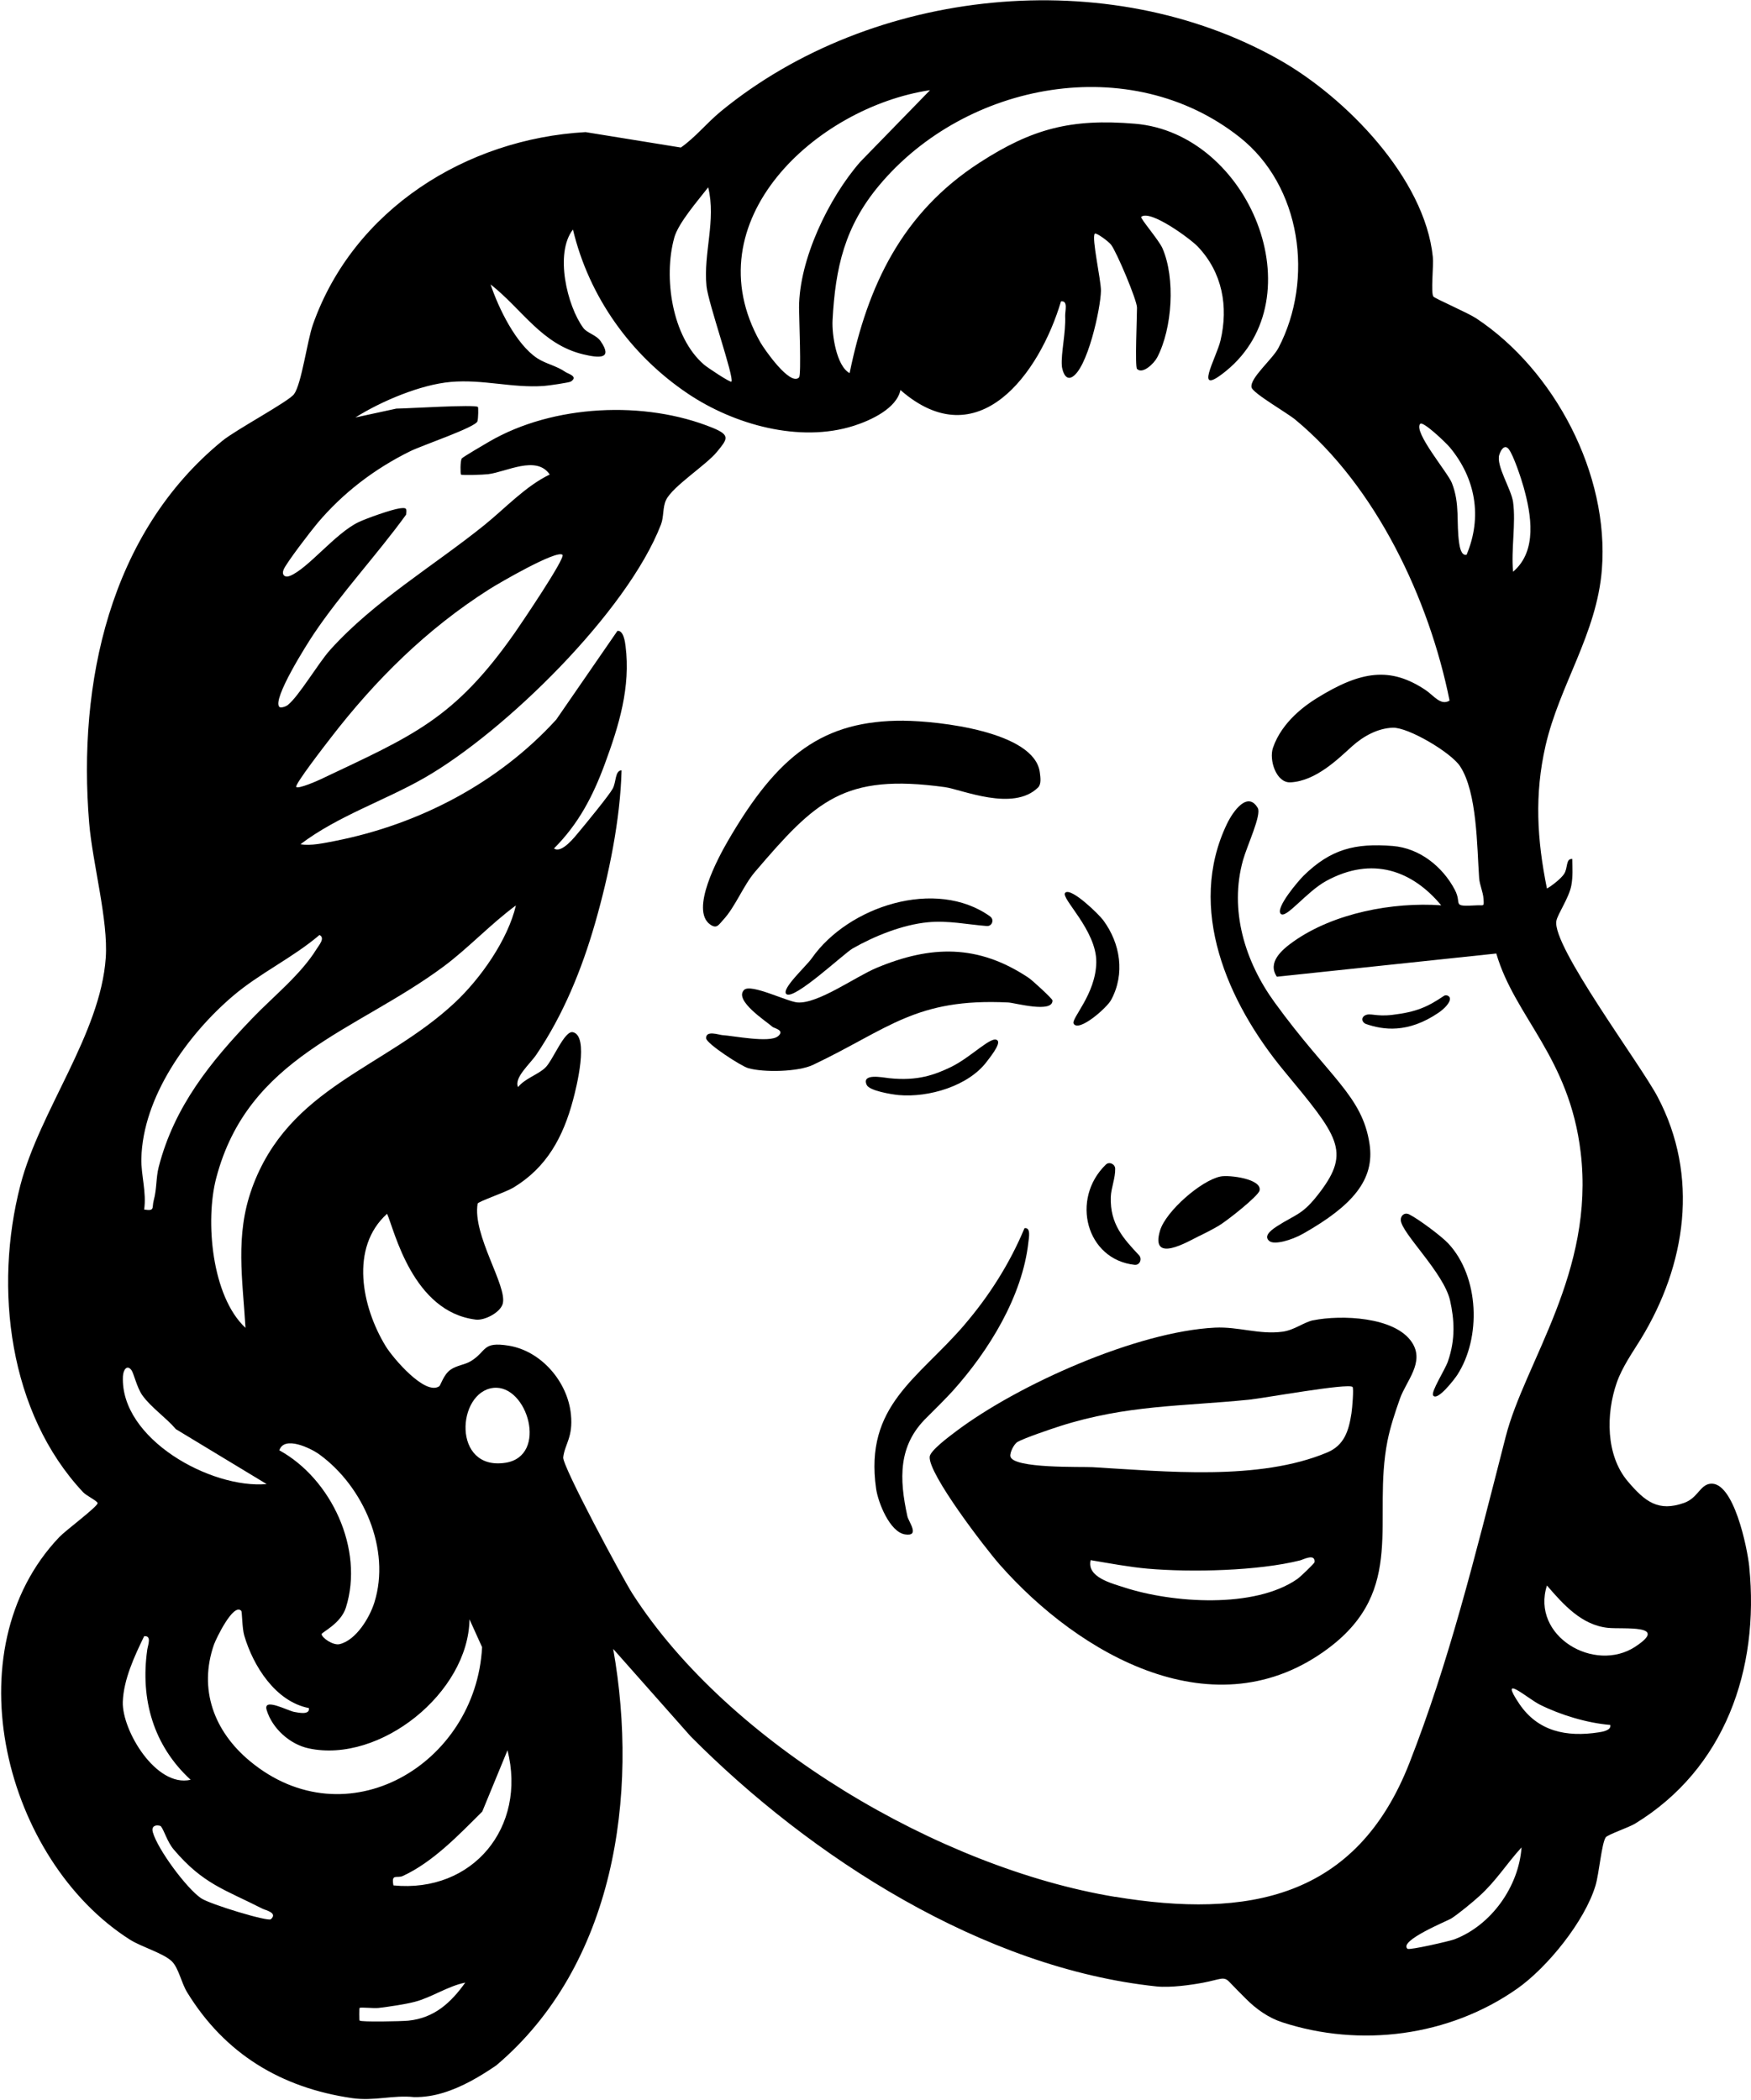 <svg xmlns="http://www.w3.org/2000/svg" fill="none" viewBox="0 0 1300 1559" height="1559" width="1300">
<path fill="black" d="M1298.73 1163.23C1297.35 1149.42 1287.09 1098.88 1269.48 1101.51C1262.07 1102.61 1260.31 1112.22 1250.24 1115.73C1231.31 1122.36 1221.52 1115.04 1208.55 1099.72C1192.1 1080.33 1192.29 1049.63 1200.3 1026.52C1204.38 1014.78 1212.26 1003.73 1218.13 994.161C1251.9 938.977 1261.73 873.059 1230.65 814.234C1217.62 789.593 1152.11 702.172 1155.5 683.652C1156.44 678.536 1164.89 666.576 1166.61 657.316C1167.84 650.787 1167.43 644.227 1167.3 637.666C1162.28 637.352 1164.26 644.164 1161.22 648.809C1158.99 652.2 1152.33 657.473 1148.5 659.608C1141.13 623.384 1139.15 589.765 1147.47 553.541C1157.79 508.591 1185.48 470.64 1189.28 422.865C1194.9 351.924 1154.06 274.736 1095.99 236.315C1089.68 232.14 1065.23 221.593 1064.19 220.149C1062.15 217.293 1064.44 197.392 1063.78 190.768C1057.82 132.195 999.024 72.209 949.836 44.397C822.676 -27.517 647.457 -9.468 535.238 82.63C524.597 91.388 516.405 101.872 505.481 109.531L434.728 98.074C346.114 103.065 262.555 155.486 232.358 240.835C228.026 253.046 223.914 285.001 218.295 292.628C214.246 298.122 175.134 319.027 165.089 327.252C81.184 395.807 57.61 507.398 66.211 611.047C68.691 640.742 80.462 683.213 78.516 710.993C74.592 767.714 29.516 824.342 15.139 879.808C-4.668 956.148 6.476 1048.9 61.754 1107.82C64.171 1110.4 72.457 1114.32 72.457 1115.89C72.457 1118.5 48.727 1136.14 44.175 1140.91C-36.56 1225.47 3.933 1381.2 96.533 1439.96C105.009 1445.33 121.237 1449.91 127.547 1456C132.663 1460.96 134.578 1471.95 138.973 1479.07C166.91 1524.62 208.627 1549.92 261.487 1557.58C277.81 1559.93 291.967 1555.1 307.442 1556.82C314.787 1556.92 322.038 1555.76 329.07 1553.62C343.227 1549.29 356.191 1541.63 368.401 1533.31C456.136 1459.11 474.53 1333.05 455.257 1224.09L512.701 1288.94C602.036 1378.94 730.013 1461.09 858.648 1474.65C868.976 1475.74 884.608 1473.52 893.24 1471.88C906.173 1469.43 908.495 1466.83 912.67 1471.26C916.845 1475.68 920.863 1479.64 924.975 1483.78C932.477 1491.35 941.675 1497.91 951.939 1501.26C1009.73 1520.16 1075.77 1511.87 1126.37 1476.34C1148.85 1460.55 1176.63 1426.21 1184.57 1399.69C1187.24 1390.8 1189.09 1368.49 1192.13 1364C1193.52 1361.96 1209.34 1356.62 1213.95 1353.79C1280.59 1313.08 1306.33 1239.38 1298.7 1163.2L1298.73 1163.23ZM1113.16 337.547C1114.41 333.529 1117.24 329.669 1120.19 333.498C1123.7 338.081 1129.42 355.251 1131.21 361.718C1136.83 381.933 1141.6 408.959 1123.36 424.435C1121.79 408.143 1125.53 388.462 1123.36 372.704C1122.04 363.067 1110.58 345.74 1113.13 337.579L1113.16 337.547ZM1054.4 314.664C1056.44 312.31 1073.64 328.79 1076.27 331.96C1095.55 355.063 1100.66 383.816 1088.83 411.847C1084.81 412.726 1083.75 405.946 1083.34 403.278C1081.05 387.834 1084.12 374.211 1077.91 358.516C1074.83 350.731 1049.15 320.66 1054.4 314.633V314.664ZM690.493 66.935L638.668 120.172C615.094 147.168 593.247 192.809 593.247 228.436C593.247 236.064 595.036 278.315 593.247 280.167C586.655 287.041 567.225 258.947 564.463 254.05C513.642 164.118 606.022 79.585 690.493 66.935ZM500.553 176.549C503.66 165.374 518.413 148.643 525.79 139.069C531.817 163.647 522.086 187.912 524.534 212.427C525.79 225.046 545.346 280.449 543.023 283.306C542.27 284.216 525.225 272.884 522.714 270.718C498.795 250.189 492.454 205.773 500.584 176.549H500.553ZM172.811 739.495C192.838 722.387 217.165 711.181 237.192 694.105C241.68 696.302 236.689 701.827 235.057 704.495C223.16 723.706 203.102 739.526 187.501 755.755C156.457 788.055 129.399 821.328 117.816 866.373C115.744 874.44 116.498 882.381 114.143 891.076C112.637 896.664 115.21 899.269 107.018 897.919C108.901 885.175 104.664 872.274 104.946 860.095C106.013 814.454 139.13 768.248 172.811 739.495ZM245.102 548.33C278.501 504.918 316.639 467.062 363.222 437.461C370.379 432.91 413.132 408.08 417.589 411.847C420.163 414.013 386.074 464.206 382.527 469.291C337.231 534.079 306.5 546.07 237.819 578.622C235.12 579.909 221.685 585.716 219.958 584.272C218.295 582.859 242.434 551.783 245.133 548.299L245.102 548.33ZM207.403 1076.65C210.95 1065.6 230.537 1074.93 237.223 1079.79C269.9 1103.62 290.272 1150.2 277.967 1189.56C274.451 1200.86 264.407 1217.56 252.196 1220.54C247.33 1221.74 238.855 1215.8 238.792 1213.11C238.792 1211.76 253.012 1205.35 256.779 1193.49C270.528 1150.11 245.887 1097.78 207.371 1076.65H207.403ZM187.031 882.287C174.412 917.256 180.188 949.995 182.259 985.748C157.085 962.332 152.25 906.144 160.506 874.628C184.205 784.163 264.312 765.862 329.478 717.396C347.59 703.93 364.603 685.661 383.029 672.163C377.033 697.715 356.756 726.499 337.639 744.36C285.093 793.517 214.308 806.763 186.999 882.287H187.031ZM97.569 1017.11C99.327 1019.46 101.619 1030.07 105.637 1035.75C111.915 1044.64 123.372 1052.45 130.592 1060.96L197.986 1101.73C156.394 1105.34 89.157 1068.08 91.26 1021.82C91.511 1016.64 94.399 1012.9 97.569 1017.11ZM91.166 1263.36C91.762 1246.72 99.924 1229.3 107.018 1214.67C112.856 1214.05 109.78 1221.33 109.309 1224.78C104.13 1261.63 113.892 1295.79 141.515 1321.24C115.807 1327.18 90.444 1284.42 91.166 1263.36ZM201.093 1424.77C198.927 1426.68 155.923 1413.69 149.269 1409.17C138.314 1401.66 117.062 1372.85 113.484 1360.23C111.632 1353.76 118.852 1354.96 119.48 1355.8C122.116 1359.29 124.125 1367.26 128.991 1373.01C150.744 1398.68 166.91 1402.7 194.941 1416.98C197.075 1418.08 206.524 1419.96 201.062 1424.8L201.093 1424.77ZM185.367 1307.24C158.968 1285.27 147.322 1254.19 158.811 1220.98C160.255 1216.87 173.313 1189.47 179.152 1195.87C179.779 1196.56 179.717 1208.52 181.318 1214.08C187.941 1236.77 204.578 1263.2 229.313 1268.01C230.16 1273.34 221.716 1271.43 218.577 1270.89C213.649 1270.05 195.066 1259.84 197.986 1269.48C202.098 1283.1 215.156 1294.91 229.156 1297.92C282.173 1309.32 347.81 1256.55 348.563 1202.12L357.917 1222.8C353.365 1309.79 257.187 1367.07 185.367 1307.24ZM303.11 1500.07C298.119 1500.57 268.362 1501.17 266.981 1500.01C266.635 1499.69 266.635 1490.94 266.981 1490.62C267.86 1489.9 277.433 1491.06 281.106 1490.62C288.891 1489.68 300.599 1487.99 307.944 1486.07C320.657 1482.74 332.428 1474.43 345.424 1471.82C334.657 1486.89 322.352 1498.13 303.11 1500.07ZM292.093 1399.66C290.366 1390.52 294.666 1394.66 299.061 1392.66C321.505 1382.33 340.81 1361.99 358.043 1344.85L376.782 1299.33C391.159 1356.34 351.137 1405.43 292.124 1399.66H292.093ZM375.056 1085.94C335.567 1091.81 339.115 1033.43 366.235 1030.32C391.598 1027.43 407.419 1081.14 375.056 1085.94ZM827.855 1408.16C697.963 1386.69 541.297 1294.81 469.54 1183.07C462.132 1171.51 417.369 1088.2 418.154 1081.86C419.378 1071.82 425.594 1066.99 423.867 1049.94C421.45 1025.77 401.832 1002.86 377.599 998.963C357.76 995.793 361.715 1002.95 349.693 1010.39C345.079 1013.25 339.052 1013.53 334.312 1016.95C329.289 1020.59 327.155 1028.38 326.119 1029.1C315.635 1036.32 291.622 1008.04 286.317 999.309C268.644 970.367 259.51 926.139 287.384 901.058C292.815 913.144 306.218 973.914 353.271 979.627C359.738 980.412 371.383 974.448 373.235 967.888C376.908 954.923 350.572 916.91 354.621 893.493C354.872 892.081 375.621 884.955 380.957 881.754C405.912 866.781 418.123 844.086 425.468 816.494C427.979 807.109 437.522 769.127 425.374 766.27C419.033 764.764 410.558 787.176 404.782 792.669C399.289 797.88 389.746 800.579 384.63 807.014C381.397 800.109 393.545 789.813 398.19 782.938C418.217 753.338 431.903 719.782 441.791 685.41C452.024 649.814 460.53 608.568 461.472 571.841C456.418 572.155 457.643 580.568 454.849 585.559C451.992 590.675 435.136 611.204 430.082 617.263C426.912 621.061 416.961 633.962 411.311 629.85C429.549 611.581 440.19 591.083 449.01 567.196C459.589 538.537 468.284 510.16 464.423 479.524C464.046 476.51 462.916 467.815 458.396 468.349L412.944 534.236C370.159 581.164 311.272 611.958 248.9 624.263C241.398 625.738 230.411 628.155 223.097 626.711C250.877 605.68 285.375 594.474 315.039 577.492C374.93 543.214 465.773 454.067 490.728 389.372C492.956 383.596 491.889 376.628 494.494 371.197C499.328 361.058 524.221 345.332 532.288 335.444C539.978 326.027 542.647 323.139 529.118 317.615C478.58 297.023 410.558 300.319 363.253 327.817C360.052 329.669 343.54 339.337 342.85 340.341C341.626 342.13 341.783 351.924 342.253 352.301C343.07 352.991 358.764 352.458 362.374 352.018C375.966 350.354 398.253 337.673 408.141 352.269C390.154 360.901 375.024 377.381 359.487 389.906C322.101 420.009 277.59 446.313 245.07 482.506C236.407 492.143 221.842 516.878 213.743 523.313C211.954 524.725 208.313 525.73 207.403 524.788C201.909 519.138 227.932 478.08 233.048 470.484C253.389 440.224 279.976 411.753 301.478 382.09C302.169 377.161 301.698 376.753 296.801 377.381C290.806 378.166 272.129 384.789 266.227 387.614C248.9 395.87 228.654 422.206 215.187 427.542C211.389 429.049 209.003 426.695 210.542 422.897C212.488 418 230.945 393.986 235.653 388.399C254.707 365.83 278.061 348.032 304.554 334.973C313.375 330.61 353.209 317.175 354.464 312.749C355.123 310.458 355.218 302.485 354.809 302.108C352.549 300.099 303.048 303.27 294.258 303.332L263.842 309.924C282.895 297.933 312.088 285.503 334.72 283.525C358.608 281.454 380.204 288.14 403.589 286.539C406.948 286.319 422.612 284.059 423.836 283.243C429.549 279.445 421.764 277.499 419.849 276.18C413.069 271.472 405.159 270.091 398.818 265.916C383.092 255.494 370.128 228.844 364.226 211.14C387.612 229.441 402.114 255.651 433.033 263.059C444.742 265.853 455.226 266.826 445.934 253.297C442.733 248.62 435.921 247.301 433.065 243.441C421.042 227.118 411.688 188.006 425.374 170.396C437.302 220.369 468.252 263.656 510.597 292.158C544.844 315.198 593.561 328.947 633.866 316.108C646.484 312.09 665.663 303.27 668.52 289.552C726.183 339.933 771.761 277.436 787.707 223.728C793.201 223.006 790.658 230.853 790.815 234.651C791.349 247.207 787.644 261.992 788.335 271.534C788.523 274.171 790.47 282.395 795.492 280.104C807.2 274.736 817.245 228.656 817.371 215.849C817.465 207.939 810.308 176.549 812.788 173.504C813.698 172.405 822.864 179.029 824.936 181.728C829.111 187.19 844.146 222.849 844.146 228.373C844.146 235.248 842.545 272.225 844.146 273.857C848.227 278.064 856.702 269.996 859.151 265.319C870.42 243.66 872.743 206.683 863.075 184.365C860.438 178.244 846.218 161.89 847.285 160.979C853.94 155.361 883.76 177.239 889.379 183.172C907.523 202.32 912.105 227.557 906.141 252.763C903.002 266.041 885.267 295.642 910.096 275.521C977.491 220.934 927.518 98.953 842.703 91.859C795.272 87.872 766.299 95.469 727.125 120.832C669.995 157.84 644.13 211.674 630.789 276.996C620.996 271.754 617.574 248.306 618.108 237.885C620.179 198.522 627.211 168.073 652.825 137.5C717.048 60.814 839.312 37.648 920.455 101.935C966.033 138.033 975.764 207.311 949.208 258.194C944.782 266.7 927.769 280.732 929.181 287.575C930.06 291.875 955.455 306.377 961.701 311.557C1021.66 361.121 1061.08 444.869 1076.21 520.08C1069.65 524.16 1064.38 516.25 1058.35 512.232C1032.27 494.842 1010.51 497.856 977.396 518.447C969.831 523.156 951.782 535.523 945.096 555.142C942.02 564.12 947.482 581.29 958.06 580.788C977.208 579.846 993.908 562.895 1003.98 553.886C1012.3 546.478 1022.85 540.64 1033.99 540.232C1045.67 539.824 1077.28 558.689 1083.93 568.734C1096.77 588.07 1096.52 628.751 1098.15 651.729C1098.53 657.065 1101.07 661.993 1101.42 667.329C1101.83 673.388 1101.64 671.818 1096.71 672.069C1076.75 673.137 1085.97 671.661 1080.07 660.487C1070.97 643.253 1053.89 629.63 1034.06 628.029C1006.02 625.769 987.975 630.384 967.916 650.002C964.212 653.612 946.823 673.89 950.809 678.347C954.576 682.585 969.8 662.119 984.522 654.052C1018.93 635.218 1048.59 646.392 1070 672.069C1034.05 669.527 990.235 677.814 960.383 698.908C951.563 705.123 940.796 714.446 947.984 725.087L1110.9 707.854C1124.68 755.158 1165.11 784.602 1173.55 855.512C1184.1 944.314 1132.05 1011.17 1117.9 1066.48C1094.04 1159.77 1075.49 1234.39 1046.45 1308.66C1007.03 1409.54 926.419 1424.39 827.823 1408.1L827.855 1408.16ZM1080.17 1439.58C1076.4 1441.03 1046.33 1447.9 1044.98 1446.71C1038.1 1440.78 1074.99 1425.83 1077.4 1424.26C1082.8 1420.81 1093.38 1412.09 1098.34 1407.57C1110.93 1396.17 1118.53 1383.58 1129.64 1371.44C1127.6 1400.38 1107.38 1429 1080.17 1439.55V1439.58ZM1186.96 1286.02C1162.94 1289.76 1141.75 1285.27 1128 1264.9C1112.06 1241.23 1134.06 1260.85 1143.17 1265.43C1158.52 1273.12 1178.35 1279.12 1195.52 1280.53C1196.4 1284.55 1189.69 1285.62 1186.96 1286.02ZM1214.23 1222.37C1183.72 1242.42 1136.51 1214.52 1148.5 1177.01C1160.49 1190.91 1174.15 1206.45 1193.86 1208.46C1205.22 1209.62 1239.5 1205.73 1214.23 1222.33V1222.37Z"></path>
<path fill="black" d="M975.042 980.13C995.32 976.018 1035.62 977.305 1048.27 996.516C1057.97 1011.24 1044.1 1024.99 1039.39 1038.23C1035.81 1048.34 1032.2 1059.2 1030.1 1069.72C1018.61 1128.1 1044.44 1179.96 986.342 1223.53C902.374 1286.53 801.362 1228.71 742.129 1161.41C731.52 1149.35 689.018 1094.08 690.242 1081.39C690.681 1076.81 704.461 1066.61 709.515 1062.78C755.784 1027.81 844.178 988.448 902.029 985.592C919.451 984.744 935.02 990.928 952.159 988.605C961.074 987.413 968.042 981.511 975.011 980.099L975.042 980.13ZM1004.17 1029.63C1001.03 1026.56 937.971 1038.01 927.33 1039.08C877.42 1044.1 836.644 1042.88 786.986 1058.7C780.143 1060.9 760.555 1067.52 755.501 1070.41C752.676 1072.04 749.631 1078.51 750.133 1081.14C751.923 1090.37 803.12 1088.71 811.25 1089.18C865.021 1092.32 934.612 1099.54 985.369 1078.25C998.082 1072.92 1001.38 1062.09 1003.36 1049.22C1003.95 1045.42 1005.18 1030.64 1004.17 1029.6V1029.63ZM809.712 1158.24C806.761 1170.82 825.093 1175.34 834.886 1178.51C870.325 1190.03 931.379 1194.37 963.239 1172.14C965.468 1170.57 975.827 1160.65 975.921 1159.77C976.674 1152.84 967.446 1157.83 965.186 1158.39C934.11 1166.18 884.545 1167.37 851.994 1164.51C838.59 1163.35 823.115 1160.43 809.712 1158.2V1158.24Z"></path>
<path fill="black" d="M670.97 535.051C695.925 535.208 768.31 542.898 772.014 573.566C772.453 577.082 773.238 582.073 770.695 584.584C752.269 602.853 713.942 586.059 701.48 584.333C626.396 574.037 605.742 594.346 560.509 647.27C551.814 657.44 545.881 673.355 536.746 683.086C533.639 686.382 532.226 689.834 527.267 686.319C512.105 675.615 533.262 636.566 540.513 624.104C577.522 560.383 611.078 534.674 670.97 535.02V535.051Z"></path>
<path fill="black" d="M942.556 921.429C938.255 918.071 942.273 914.053 948.143 910.286C962.645 900.963 967.009 902.125 979.91 885.08C1003.08 854.538 993.345 843.363 953.385 795.085C911.166 744.077 880.938 674.36 910.852 611.8C915.529 602.006 926.327 587.064 933.798 599.809C936.749 604.862 925.982 627.463 922.874 638.481C912.484 675.521 924.224 713.691 946.291 744.108C986.69 799.794 1011.43 813.197 1016.82 849.39C1020.75 875.789 1004.11 895.031 967.699 915.717C958.533 920.927 946.103 924.192 942.556 921.398V921.429Z"></path>
<path fill="black" d="M577.554 769.316C583.078 764.733 574.697 763.383 573.505 762.285C569.204 758.392 544.563 742.603 552.473 734.85C557.433 730.016 584.365 743.545 591.993 744.173C607.123 745.428 634.934 725.182 650.692 718.559C691.091 701.64 726.216 700.855 763.696 725.904C766.552 727.819 781.368 741.442 781.4 742.666C781.714 752.397 753.526 744.455 748.535 744.204C679.665 740.814 659.764 763.854 603.513 790.567C592.652 795.715 567.101 796.28 555.487 792.953C550.088 791.415 524.63 774.809 524.285 770.886C523.751 764.608 533.859 768.249 536.088 768.406C544.532 768.939 571.433 774.401 577.554 769.285V769.316Z"></path>
<path fill="black" d="M715.793 983.74C734.281 962.238 749.663 938.036 760.618 911.763C765.514 910.978 763.851 918.92 763.537 921.964C759.142 962.332 734.093 1002.79 707.537 1032.36C703.394 1036.98 694.04 1046.43 688.013 1052.33C666.73 1073.04 667.578 1097.78 673.667 1125.62C674.609 1129.89 683.304 1140.75 671.973 1139.09C660.641 1137.42 651.883 1115.36 650.439 1105.09C641.681 1043.47 681.452 1023.7 715.824 983.74H715.793Z"></path>
<path fill="black" d="M1075.33 923.188C1098.37 947.986 1099.76 993.188 1081.93 1020.69C1080.01 1023.64 1067.24 1040.43 1064.03 1035.97C1062.15 1033.34 1072.73 1017.08 1074.93 1010.8C1080.86 993.784 1079.6 979.156 1076.62 965.627C1072.07 944.879 1040.37 915.404 1039.99 905.735C1039.86 902.408 1042.72 899.74 1046.39 901.592C1053.36 905.139 1070.22 917.695 1075.33 923.188Z"></path>
<path fill="black" d="M735.163 680.419C738.365 682.71 736.544 687.764 732.62 687.45C718.087 686.32 704.118 683.212 688.894 684.656C670.123 686.446 649.311 694.827 633.051 704.087C626.648 707.728 589.514 742.728 583.863 737.988C579.594 734.409 598.617 717.239 602.697 711.369C629.724 672.728 694.921 651.477 735.194 680.387L735.163 680.419Z"></path>
<path fill="black" d="M842.485 938.978C806.386 935.086 794.646 890.104 821.014 864.553C823.525 862.104 827.888 864.113 827.951 867.629C828.108 874.629 824.906 881.943 824.686 888.692C824.09 908.75 834.009 919.391 845.655 931.853C848.198 934.584 846.189 939.355 842.485 938.947V938.978Z"></path>
<path fill="black" d="M906.078 873.404C912.701 872.054 937.06 875.193 935.145 883.794C934.204 888.031 910.347 906.74 904.822 909.942C899.769 912.892 894.621 915.529 889.504 917.977C882.536 921.336 853.72 938.695 861.253 913.52C865.522 899.238 891.702 876.354 906.078 873.404Z"></path>
<path fill="black" d="M797.124 759.929C794.99 756.225 813.604 738.113 813.918 714.32C814.232 690.526 787.048 666.481 790.846 662.746C795.21 658.508 816.052 679.006 819.066 683.118C831.842 700.414 835.42 722.92 824.936 742.319C821.734 748.252 800.891 766.521 797.093 759.929H797.124Z"></path>
<path fill="black" d="M740.685 772.515C742.976 775.34 734.25 785.887 732.68 788.022C719.089 806.259 689.363 814.923 667.295 812.945C662.147 812.474 645.479 809.806 643.47 805.412C639.484 796.591 654.865 799.824 660.264 800.421C681.484 802.681 694.291 797.69 705.591 792.322C721.317 784.851 736.761 767.775 740.685 772.546V772.515Z"></path>
<path fill="black" d="M1068.08 751.767C1045.11 767.431 1026.74 764.48 1014.34 760.243C1010.95 759.081 1010.36 755.377 1013.53 753.745C1017.39 751.767 1021.31 754.875 1033.68 753.4C1051.45 751.296 1059.86 747.53 1072.01 739.306C1073.58 738.238 1076.24 739.243 1076.46 741.126C1076.84 744.453 1071.94 749.131 1068.08 751.767Z"></path>
</svg>
